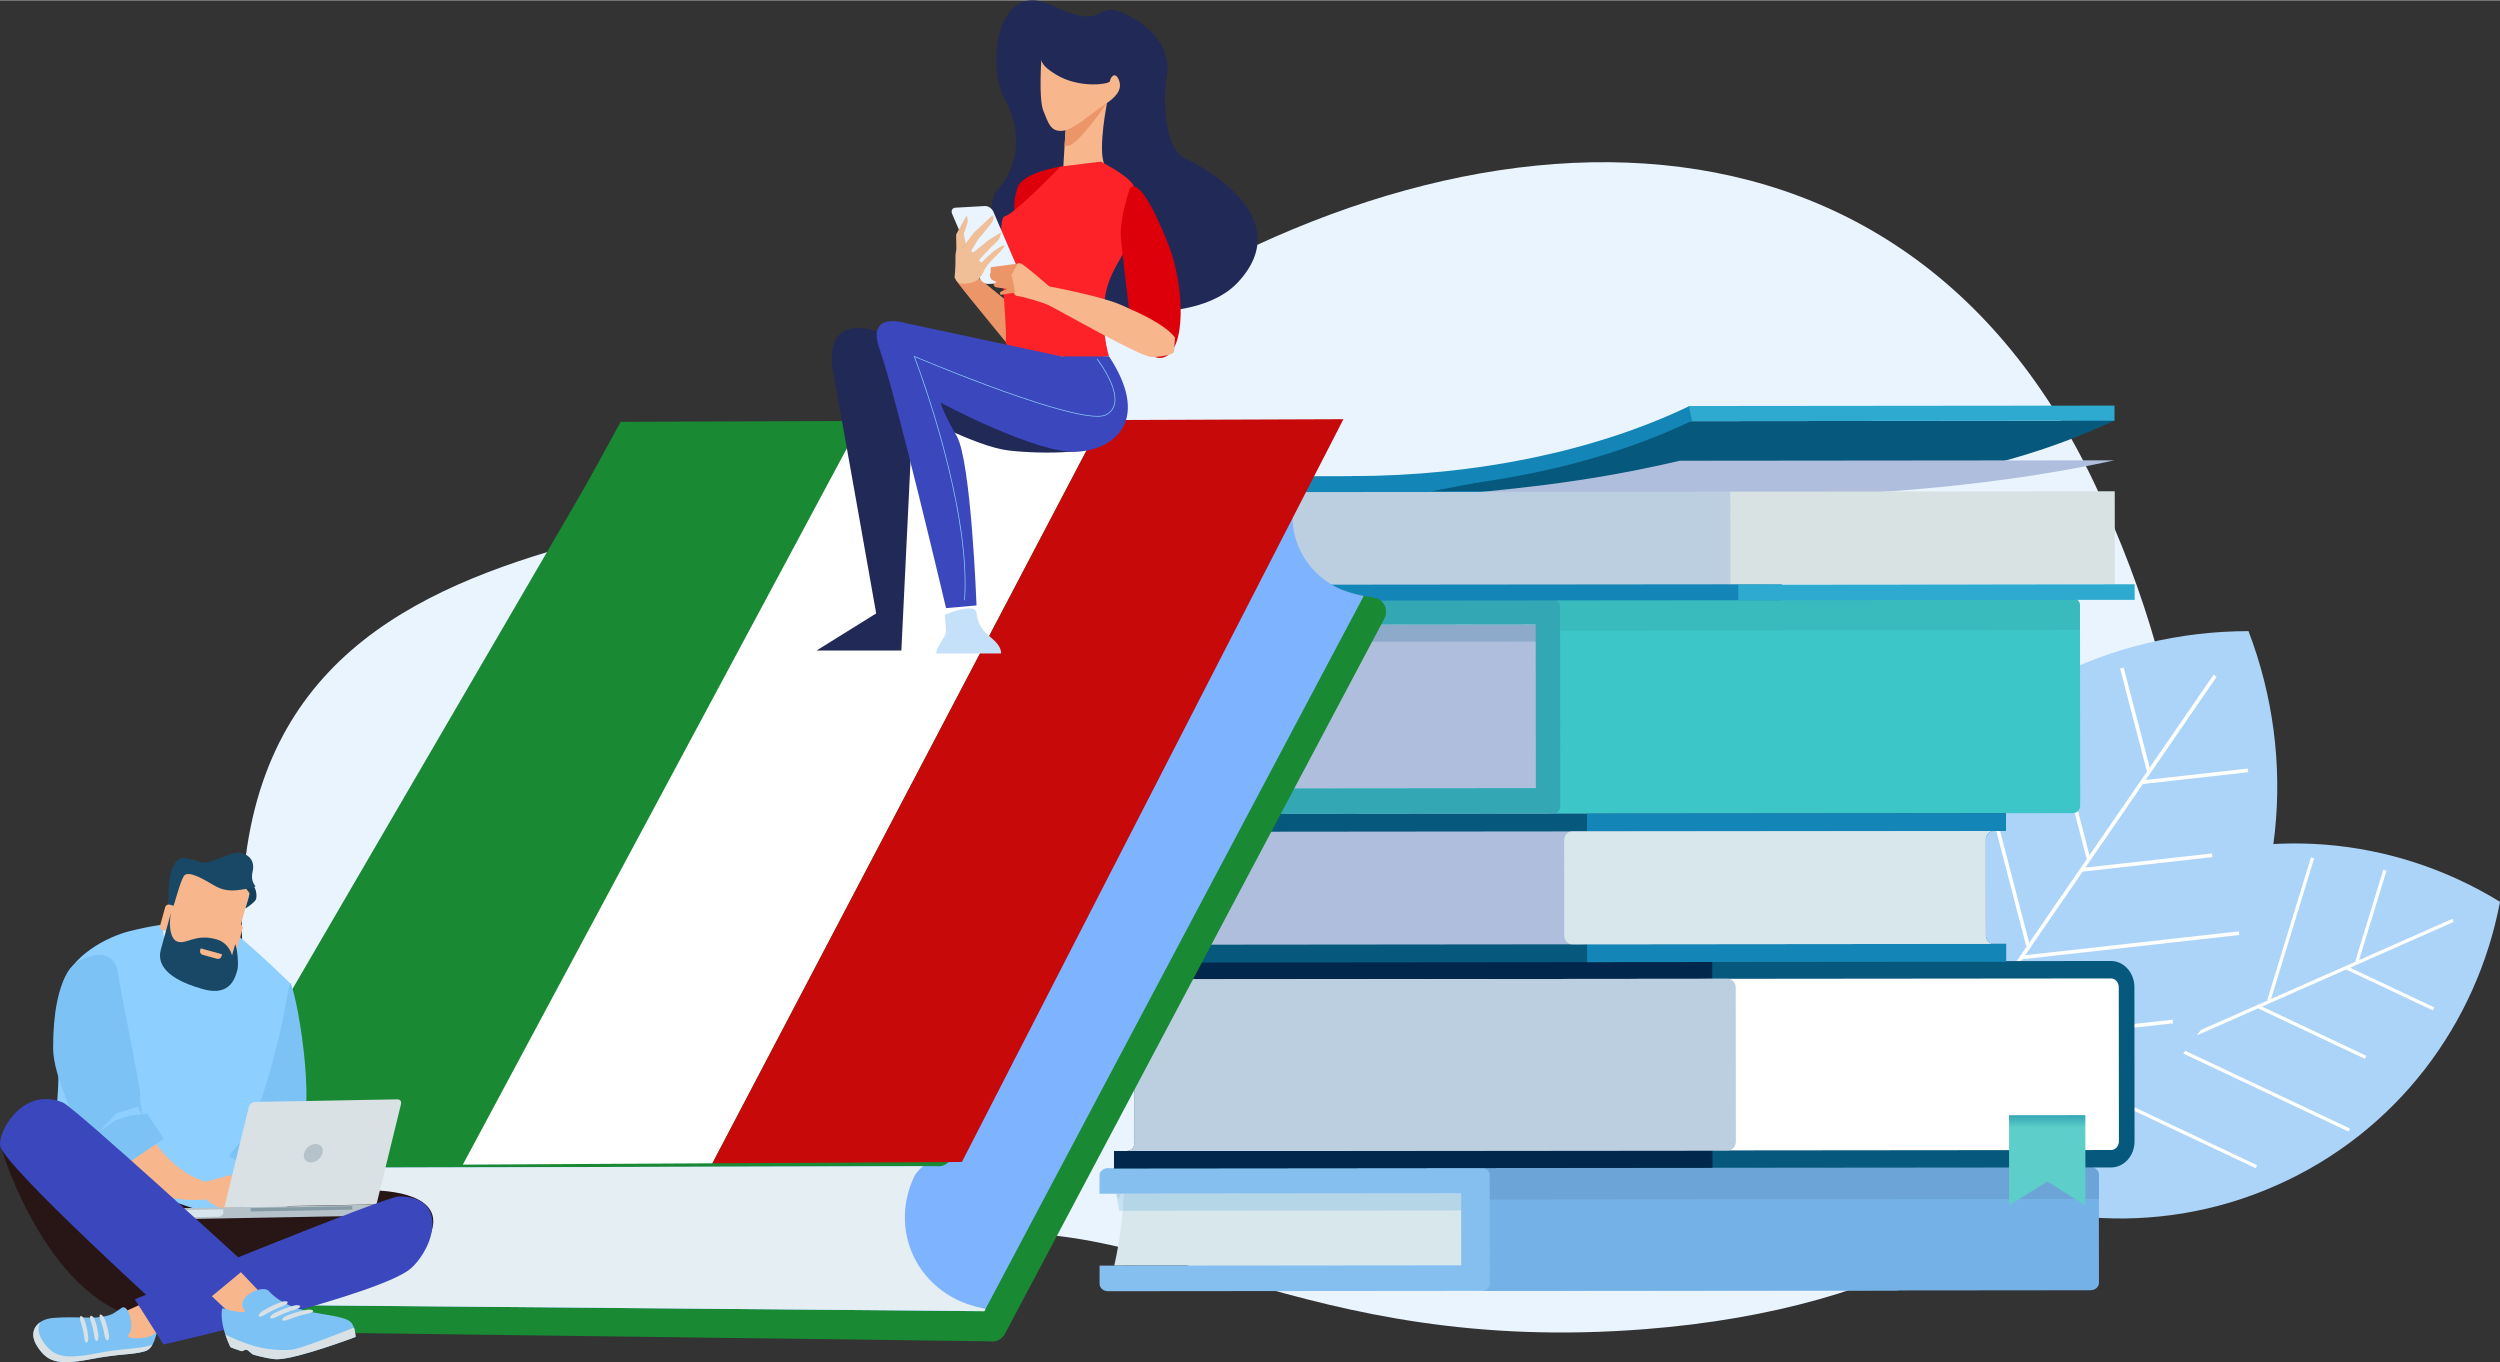 <?xml version="1.0" encoding="UTF-8"?> <svg xmlns="http://www.w3.org/2000/svg" xmlns:xlink="http://www.w3.org/1999/xlink" xml:space="preserve" width="200px" height="109px" version="1.1" style="shape-rendering:geometricPrecision; text-rendering:geometricPrecision; image-rendering:optimizeQuality; fill-rule:evenodd; clip-rule:evenodd" viewBox="0 0 1860.55 1013.51"><rect x="0" y="0" width="1860.55" height="1013.51" fill="#333333" stroke="none"/> <defs> <style type="text/css"> .fil10 {fill:#01284C;fill-rule:nonzero} .fil9 {fill:#06597D;fill-rule:nonzero} .fil19 {fill:#1385B6;fill-rule:nonzero} .fil38 {fill:#163F59;fill-rule:nonzero} .fil39 {fill:#194866;fill-rule:nonzero} .fil22 {fill:#198933;fill-rule:nonzero} .fil26 {fill:#212957;fill-rule:nonzero} .fil40 {fill:#281616;fill-rule:nonzero} .fil20 {fill:#2EAAD0;fill-rule:nonzero} .fil16 {fill:#33A7B4;fill-rule:nonzero} .fil18 {fill:#39BABC;fill-rule:nonzero} .fil33 {fill:#3B47BC;fill-rule:nonzero} .fil17 {fill:#3DC6C8;fill-rule:nonzero} .fil8 {fill:#6CA4D7;fill-rule:nonzero} .fil7 {fill:#74B1E7;fill-rule:nonzero} .fil35 {fill:#7DC2F5;fill-rule:nonzero} .fil23 {fill:#7EB3FF;fill-rule:nonzero} .fil6 {fill:#85BFEF;fill-rule:nonzero} .fil43 {fill:#879BA6;fill-rule:nonzero} .fil15 {fill:#8DAACA;fill-rule:nonzero} .fil34 {fill:#8DCFFF;fill-rule:nonzero} .fil1 {fill:#ACD4F8;fill-rule:nonzero} .fil13 {fill:#AFBEDD;fill-rule:nonzero} .fil5 {fill:#B5D6E6;fill-rule:nonzero} .fil41 {fill:#B6C2C9;fill-rule:nonzero} .fil11 {fill:#BBCFE1;fill-rule:nonzero} .fil14 {fill:#BCD5E4;fill-rule:nonzero} .fil37 {fill:#C4D1E1;fill-rule:nonzero} .fil4 {fill:#C4E1F5;fill-rule:nonzero} .fil29 {fill:#C5E1F9;fill-rule:nonzero} .fil25 {fill:#C7090A;fill-rule:nonzero} .fil3 {fill:#D7E7EC;fill-rule:nonzero} .fil21 {fill:#D8E2E3;fill-rule:nonzero} .fil42 {fill:#D8E5ED;fill-rule:nonzero} .fil44 {fill:#D9E1E4;fill-rule:nonzero} .fil30 {fill:#DD000B;fill-rule:nonzero} .fil24 {fill:#E4EEF3;fill-rule:nonzero} .fil0 {fill:#EAF4FE;fill-rule:nonzero} .fil28 {fill:#EC9568;fill-rule:nonzero} .fil36 {fill:#ECB60D;fill-rule:nonzero} .fil32 {fill:#F0BF97;fill-rule:nonzero} .fil27 {fill:#F7B68B;fill-rule:nonzero} .fil31 {fill:#FD2227;fill-rule:nonzero} .fil2 {fill:white;fill-rule:nonzero} .fil12 {fill:url(#id0)} </style> <linearGradient id="id0" gradientUnits="userSpaceOnUse" x1="1523.62" y1="896.78" x2="1523.55" y2="829.7"> <stop offset="0" style="stop-opacity:1; stop-color:#5DCEC9"></stop> <stop offset="0.859" style="stop-opacity:1; stop-color:#5DCEC9"></stop> <stop offset="1" style="stop-opacity:1; stop-color:#33A7B4"></stop> </linearGradient> </defs> <g id="Livello_x0020_1">  <g id="_2008749074368"> <path class="fil0" d="M408.37 410.27c93.81,-28.28 222.89,-21.99 367.17,-131.53 269.89,-204.92 630.37,-243.62 783.77,82.04 153.4,325.64 43.08,598.3 -334.66,628.13 -128.34,10.13 -219.67,-12.14 -296.54,-34.42 -89.23,-25.86 -158.97,-51.72 -244.49,-26.87 -296.36,86.07 -495.88,-35.53 -503.3,-224.74 -7.44,-189.23 103.33,-255.02 228.05,-292.61z"></path> <path class="fil1" d="M1592.18 651.96c-90.07,39.79 -149.53,120.46 -166.71,211.17 78.63,48.4 178.3,58.74 268.37,18.94 90.09,-39.79 149.55,-120.45 166.71,-211.16 -78.61,-48.38 -178.3,-58.73 -268.37,-18.95z"></path> <polygon class="fil2" points="1825.15,683.56 1440.89,853.35 1441.88,855.61 1826.15,685.83 "></polygon> <polygon class="fil2" points="1746.07,721.29 1810.53,751.72 1811.6,749.49 1747.12,719.06 "></polygon> <polygon class="fil2" points="1680.55,750.24 1760.01,787.75 1761.08,785.52 1681.6,748 "></polygon> <polygon class="fil2" points="1615.01,779.2 1747.86,841.9 1748.92,839.66 1616.08,776.95 "></polygon> <polygon class="fil2" points="1549.49,808.14 1678.74,869.16 1679.8,866.93 1550.56,805.89 "></polygon> <polygon class="fil2" points="1483.98,837.09 1555.94,871.06 1557,868.83 1485.03,834.85 "></polygon> <polygon class="fil2" points="1755.18,715.9 1776.09,647.74 1773.72,647.01 1752.81,715.17 "></polygon> <polygon class="fil2" points="1689.66,744.84 1722.24,638.57 1719.87,637.84 1687.29,744.11 "></polygon> <polygon class="fil2" points="1624.13,773.8 1664.94,640.76 1662.57,640.05 1621.76,773.07 "></polygon> <polygon class="fil2" points="1558.63,802.75 1600.52,666.1 1598.15,665.38 1556.26,802.02 "></polygon> <polygon class="fil2" points="1493.08,831.69 1529.09,714.3 1526.72,713.59 1490.71,830.97 "></polygon> <path class="fil1" d="M1409.99 607.23c-61.65,89.63 -70.81,199.97 -34.38,295.24 102.01,-0.1 201.74,-48.12 263.4,-137.77 61.64,-89.64 70.8,-199.98 34.37,-295.25 -102.01,0.07 -201.74,48.12 -263.39,137.78z"></path> <polygon class="fil2" points="1647.41,501.87 1384.42,884.31 1386.68,885.86 1649.67,503.42 "></polygon> <polygon class="fil2" points="1594.9,583.21 1673.2,574.45 1672.89,571.73 1594.59,580.49 "></polygon> <polygon class="fil2" points="1550.06,648.42 1646.54,637.63 1646.24,634.92 1549.76,645.7 "></polygon> <polygon class="fil2" points="1505.22,713.63 1666.52,695.59 1666.22,692.88 1504.92,710.9 "></polygon> <polygon class="fil2" points="1460.37,778.83 1617.29,761.32 1616.99,758.59 1460.06,776.11 "></polygon> <polygon class="fil2" points="1415.53,844.05 1502.91,834.29 1502.61,831.57 1415.23,841.33 "></polygon> <polygon class="fil2" points="1600.34,572.85 1580.5,496.61 1577.83,497.31 1597.69,573.53 "></polygon> <polygon class="fil2" points="1555.51,638.06 1524.57,519.21 1521.9,519.91 1552.86,638.74 "></polygon> <polygon class="fil2" points="1510.66,703.27 1471.91,554.5 1469.27,555.19 1508,703.97 "></polygon> <polygon class="fil2" points="1465.82,768.47 1426.03,615.66 1423.37,616.36 1463.18,769.17 "></polygon> <polygon class="fil2" points="1420.97,833.68 1386.8,702.42 1384.14,703.1 1418.32,834.38 "></polygon> <path class="fil3" d="M830.7 888.17c1.82,8.95 3.21,1.56 4.16,-5.8 0.97,-7.59 1.48,-15.17 1.49,-5.02 0.02,22.53 -2.5,44.16 -7.1,64.27l559.37 -0.54 -0.05 -53.46 -557.87 0.55z"></path> <path class="fil4" d="M832.97 900.87c-0.68,-4.28 -1.43,-8.52 -2.27,-12.7l0 0c0.6,2.93 1.15,4.1 1.65,4.1 0.61,0 1.15,-1.7 1.62,-4.12l2.19 0c-0.15,4.29 -0.39,8.53 -0.72,12.72l-2.47 0zm-2.27 -12.7l3.27 -0.02 0 0 -3.27 0.02zm5.46 -0.02l0 0 501.33 -0.48 0 0 -501.33 0.48z"></path> <path class="fil5" d="M835.44 900.87c0.33,-4.19 0.57,-8.43 0.72,-12.72l501.33 -0.48 0.02 12.72 -502.07 0.48zm-3.09 -8.6c-0.5,0 -1.05,-1.17 -1.65,-4.1l0 0 3.27 -0.02c-0.47,2.42 -1.01,4.12 -1.62,4.12zm1.62 -4.12l2.19 0 -2.19 0z"></path> <path class="fil6" d="M1410.9 868.52l-586.27 0.58c-3.52,0 -6.37,2.45 -6.37,5.44l0.01 13.63 269.17 -0.26 0.05 53.47 -269.16 0.26 0.01 13.61c0,3.03 2.86,5.47 6.38,5.45l586.27 -0.55c3.54,-0.02 6.39,-2.45 6.38,-5.47l-0.08 -80.72c0,-3 -2.86,-5.44 -6.39,-5.44z"></path> <path class="fil7" d="M1555.62 868.39l-453.28 0.44c3.53,0 6.39,2.43 6.39,5.43l0.08 80.72c0,3.01 -2.85,5.45 -6.38,5.45l453.28 -0.44c3.51,0 6.37,-2.44 6.37,-5.45l-0.08 -80.71c0,-3.01 -2.87,-5.46 -6.38,-5.44z"></path> <path class="fil8" d="M1555.62 868.39l-453.28 0.44c3.53,0 6.39,2.43 6.39,5.43l0.02 18.18 453.27 -0.44 -0.02 -18.17c0,-3.01 -2.87,-5.46 -6.38,-5.44z"></path> <path class="fil9" d="M829.07 856.35l9.69 -0.01c3.2,0 5.81,-2.94 5.8,-6.52l-0.11 -114.69c0,-3.57 -2.61,-6.49 -5.81,-6.49l-9.7 0.02 -0.01 -12.99 742.08 -0.73c9.64,0 17.45,8.72 17.46,19.47l0.11 114.7c0.01,10.74 -7.78,19.46 -17.41,19.48l-742.09 0.71 -0.01 -12.95z"></path> <path class="fil10" d="M829.07 856.35l9.69 -0.01c3.2,0 5.81,-2.94 5.8,-6.52l-0.11 -114.69c0,-3.57 -2.61,-6.49 -5.81,-6.49l-9.7 0.02 -0.01 -12.99 445.37 -0.44 0.15 153.64 -445.37 0.43 -0.01 -12.95z"></path> <path class="fil2" d="M844.56 849.82l-0.11 -114.69c0,-3.57 -2.61,-6.49 -5.81,-6.49l732.38 -0.71c3.2,0 5.81,2.92 5.81,6.49l0.11 114.69c0.01,3.58 -2.6,6.51 -5.79,6.51l-732.39 0.72c3.2,0 5.81,-2.94 5.8,-6.52z"></path> <path class="fil11" d="M844.56 849.82l-0.11 -114.69c0,-3.57 -2.61,-6.49 -5.81,-6.49l447.32 -0.44c3.2,0 5.81,2.92 5.81,6.49l0.11 114.71c0.01,3.56 -2.59,6.5 -5.79,6.5l-447.33 0.44c3.2,0 5.81,-2.94 5.8,-6.52z"></path> <polygon class="fil12" points="1495.24,896.8 1523.62,879.13 1552.02,896.76 1551.96,829.67 1523.57,829.7 1495.16,829.73 "></polygon> <path class="fil13" d="M923.72 464.74c3.14,18.14 4.87,37.44 4.89,57.43 0.02,22.53 -2.13,44.15 -6.06,64.27l477.5 -0.45 -0.12 -121.73 -476.21 0.48z"></path> <path class="fil14" d="M925.65 477.46c-0.57,-4.3 -1.22,-8.54 -1.93,-12.72l0 0c0.72,4.18 1.37,8.42 1.94,12.72l-0.01 0z"></path> <path class="fil15" d="M925.66 477.46c-0.57,-4.3 -1.22,-8.54 -1.94,-12.72l432.61 -0.43 0.02 12.73 -430.7 0.42 0.01 0z"></path> <path class="fil16" d="M1418.98 445.18l-500.44 0.49c-3.01,0 -5.45,2.45 -5.45,5.45l0.01 13.62 229.79 -0.23 0.13 121.72 -229.8 0.22 0.01 13.62c0,3.01 2.46,5.46 5.47,5.44l500.43 -0.48c3.03,0 5.45,-2.45 5.45,-5.46l-0.13 -148.95c-0.02,-3 -2.46,-5.44 -5.47,-5.44z"></path> <path class="fil17" d="M1542.51 445.06l-386.92 0.38c3.01,-0.02 5.45,2.43 5.46,5.44l0.14 148.95c0,3.01 -2.43,5.45 -5.44,5.45l386.91 -0.37c3.01,0 5.46,-2.44 5.46,-5.44l-0.15 -148.97c0,-3.01 -2.45,-5.44 -5.46,-5.44z"></path> <path class="fil18" d="M1542.51 445.06l-386.92 0.38c3.01,-0.02 5.45,2.43 5.46,5.44l0.01 18.17 386.92 -0.38 -0.01 -18.17c0,-3.01 -2.45,-5.44 -5.46,-5.44z"></path> <path class="fil9" d="M1492.97 702.21l-9.45 0.01c-3.11,0 -5.68,-2.96 -5.68,-6.63l-0.06 -70.74c-0.01,-3.63 2.54,-6.64 5.65,-6.65l9.47 0 -0.02 -13.25 -600.96 0.58c-9.4,0.01 -16.99,8.95 -16.98,19.91l0.07 70.74c0.01,11 7.62,19.9 17.02,19.9l600.96 -0.59 -0.02 -13.28z"></path> <path class="fil19" d="M1492.97 702.21l-9.45 0.01c-3.11,0 -5.68,-2.96 -5.68,-6.63l-0.06 -70.74c-0.01,-3.63 2.54,-6.64 5.65,-6.65l9.47 0 -0.02 -13.25 -311.81 0.3 0.11 110.54 311.81 -0.3 -0.02 -13.28z"></path> <path class="fil13" d="M1477.84 695.59l-0.06 -70.74c-0.01,-3.63 2.54,-6.64 5.65,-6.65l-591.5 0.58c-3.11,0 -5.66,3.02 -5.66,6.65l0.07 70.73c0.01,3.68 2.56,6.64 5.68,6.64l591.5 -0.58c-3.11,0 -5.68,-2.96 -5.68,-6.63z"></path> <path class="fil3" d="M1477.84 695.59l-0.06 -70.74c-0.01,-3.63 2.54,-6.64 5.65,-6.65l-313.7 0.32c-3.12,0 -5.65,3.01 -5.65,6.65l0.08 70.73c0,3.66 2.53,6.63 5.66,6.63l313.7 -0.31c-3.11,0 -5.68,-2.96 -5.68,-6.63z"></path> <path class="fil9" d="M1320.44 365.07l-0.01 -11.28c92.08,-0.09 181.16,-18.54 250.83,-51.97l2.41 10.7c-70.43,33.79 -160.36,52.45 -253.23,52.55z"></path> <polygon class="fil19" points="1325.85,366.28 869.64,366.72 869.63,354.26 1325.84,353.8 "></polygon> <polygon class="fil19" points="1325.85,366.28 869.64,366.72 869.71,446.87 1325.93,446.43 "></polygon> <path class="fil9" d="M1300.31 365.23l-235.18 0.22c57.28,-11.3 109.52,-18.07 185.07,-52.26l323.47 -0.32c-79.21,33.58 -174.81,52.01 -273.36,52.36z"></path> <path class="fil13" d="M1300.31 369.33l-235.18 0.23c57.29,-5.83 109.53,-9.35 185.1,-26.92l323.47 -0.32c-79.22,17.28 -174.84,26.79 -273.39,27.01z"></path> <polygon class="fil20" points="1293.68,434.87 1293.7,446.46 1588.65,446.17 1588.64,434.58 "></polygon> <polygon class="fil20" points="1573.67,312.87 1256.66,313.18 1256.64,301.92 1573.66,301.61 "></polygon> <path class="fil19" d="M1006.06 365.37l-0.01 -11.28c92.06,-0.09 181.13,-18.53 250.82,-51.94l2.42 10.68c-70.42,33.78 -160.36,52.44 -253.23,52.54z"></path> <polygon class="fil21" points="1573.84,365.38 1286.89,365.66 1286.95,434.59 1573.91,434.32 "></polygon> <polygon class="fil11" points="1287.74,365.66 879.66,366.07 879.72,434.99 1287.8,434.59 "></polygon> <path class="fil22" d="M736.56 997.99l-530.34 -6.86c-0.83,-0.2 -1.47,-0.6 -2.22,-0.92 -9.73,-2.03 -18.53,-4.67 -25.96,-8.63 -38.32,-20.34 -53.09,-65.1 -35.87,-104.24 0.19,-1.05 0.39,-2.06 0.9,-3l1.47 -2.79 60.88 -114.75 253.27 -434.77c2.15,-4.08 6.72,-6.32 11.32,-5.5l512.66 -2.45c1.09,0.19 2.2,0.57 3.16,1.1 1.97,1.04 3.63,2.69 4.64,4.76 1.47,3.07 1.45,6.71 -0.17,9.75l-53.09 100.07c86.91,14.98 87.19,15.04 88.66,15.82 5.22,2.76 7.22,9.27 4.42,14.52l-282.46 532.43c-2.16,4.05 -6.75,6.28 -11.27,5.46z"></path> <path class="fil23" d="M707.85 862.06l253.89 -478.52c0.12,21.52 11.43,41.9 32.04,52.85 5.88,3.11 13.09,5.24 21.16,6.88l-282.4 532.3 -516.33 -4.5c-0.23,-0.03 -0.42,-0.15 -0.59,-0.2 -11.09,-1.58 -20.09,-4.27 -27.55,-8.22 -28.84,-15.31 -39.64,-49.49 -25.53,-78.79 4.14,-5.78 11.41,-12.62 54.17,-15.02l479.79 -1.23c4.61,0.79 9.18,-1.46 11.35,-5.55z"></path> <path class="fil24" d="M681.43 873.58l-0.47 0.63 -0.38 0.77c-16.43,34.17 -3.73,73.3 29.57,90.98 6.62,3.52 14.33,6.1 23.3,7.89l-0.91 1.72 -516.33 -4.5c-0.23,-0.03 -0.42,-0.15 -0.59,-0.2 -11.09,-1.58 -20.09,-4.27 -27.55,-8.22 -28.84,-15.31 -39.64,-49.49 -25.53,-78.79 4.14,-5.78 11.41,-12.62 54.17,-15.02l470.33 -1.18c-2.24,1.78 -4.05,3.77 -5.61,5.92z"></path> <polygon class="fil22" points="344.45,866.5 158.75,867.5 461.9,313.69 641.19,313.04 "></polygon> <polygon class="fil2" points="530.17,865.5 344.45,866.5 641.19,313.04 820.49,312.38 "></polygon> <polygon class="fil25" points="715.88,864.5 530.17,865.5 820.49,312.38 999.79,311.73 "></polygon> <path class="fil26" d="M740.47 143.16c0,0 30.27,-27.19 6.92,-70.33 -12.94,-23.92 -6.15,-89.26 35.75,-68.98 41.91,20.28 30.56,-5.01 54.21,6.27 23.68,11.28 34.14,28.25 30.95,46.76 -3.19,18.5 -1.11,53.78 13.43,60.57 14.55,6.78 84.26,44.71 39.34,92.63 -44.93,47.91 -208.28,12.73 -180.6,-66.92z"></path> <path class="fil27" d="M823.86 76.41c0,0 -6.65,33.27 -2.22,45.11 4.44,11.83 -30.32,2.96 -30.32,2.96 0,0 1.48,-27.36 2.22,-33.29 0.74,-5.91 30.32,-14.78 30.32,-14.78z"></path> <path class="fil28" d="M793.54 91.19c0.74,-5.91 30.32,-14.78 30.32,-14.78 0,0 -21.51,31.19 -28.84,31.8 -1.01,0.08 -1.92,0.06 -2.75,-0.05 0.44,-7.02 0.94,-14.25 1.27,-16.97z"></path> <path class="fil27" d="M775.06 43.13c0,0 -2.22,30.32 1.47,39.19 3.7,8.87 5.18,15.53 14.05,14.8 8.88,-0.74 22.93,-14.06 31.06,-19.23 8.14,-5.18 14.05,-11.1 11.1,-18.49 -2.96,-7.4 -6.66,-1.48 -6.66,0.74 0,2.22 -22.93,5.92 -40.67,-5.18 -4.44,-2.77 -11.1,-7.39 -10.35,-11.83z"></path> <path class="fil28" d="M791.1 257.67l-71.14 -57.73c0,0 -13.59,1.49 -7.21,10.18 6.38,8.69 48.55,59.66 48.55,59.66 0,0 43.05,19.54 29.8,-12.11z"></path> <path class="fil26" d="M774.07 278.79l-124.95 -33.37c0,0 -37.08,-12.47 -28.87,32.38 8.16,44.52 31.82,178.47 31.82,178.47l-44.37 27.61 63.11 0 8.61 -177.48c0,0 46.34,25.63 70.99,28.58 24.65,2.96 73.95,2.96 71.98,-9.85 -1.97,-12.82 -48.32,-46.34 -48.32,-46.34z"></path> <path class="fil29" d="M703.06 457.25c0,0 0.99,9.62 0.99,12.58 0,2.94 -6.41,11.34 -6.9,13.79 -0.49,2.47 -0.49,2.47 -0.49,2.47l48.31 0c0,0 0.98,-4.92 -6.9,-11.34 -7.89,-6.41 -10.35,-10.85 -11.34,-18.98 -0.98,-8.14 -23.67,1.48 -23.67,1.48z"></path> <path class="fil30" d="M789.11 123.73c0,0 -28.1,4.44 -31.8,15.53 -3.7,11.09 -2.22,17.75 -2.22,22.93 0,5.17 35.5,-18.49 34.02,-38.46z"></path> <path class="fil31" d="M819.43 120.03l-30.32 3.7c0,0 -34.02,35.5 -41.42,36.98 -7.39,1.48 2.57,82.46 0.75,93.42 -0.99,5.92 26.62,8.63 41.41,10.85 14.79,2.22 35.49,0 35.49,0 0,0 -7.39,-23.67 -2.21,-48.07 5.18,-24.4 28.1,-42.89 22.92,-59.9 -5.18,-17.01 9.62,-17.01 -26.62,-36.98z"></path> <path class="fil30" d="M840.87 140c0,0 -8.13,22.93 -6.65,37.72 1.48,14.79 5.92,51.02 5.92,51.02 0,0 8.87,42.15 25.88,36.98 17.01,-5.18 15.53,-53.25 3.69,-83.56 -11.83,-30.32 -23.66,-49.56 -28.84,-42.16z"></path> <path class="fil0" d="M735.51 211.08l21.76 -1.22c2.44,-0.13 3.6,-2.2 2.57,-4.6l-20.61 -48.07c-1.03,-2.4 -3.87,-4.24 -6.31,-4.1l-21.76 1.22c-2.44,0.13 -3.6,2.2 -2.57,4.6l20.61 48.07c1.03,2.4 3.86,4.24 6.31,4.1z"></path> <path class="fil27" d="M874.54 251.05c0,0 -0.74,8.5 -0.74,10.35 0,1.85 -8.13,4.06 -16.64,4.06 -8.5,0 -71.36,-36.23 -77.28,-38.82 -5.91,-2.58 -19.59,-6.29 -22.92,-6.65 -3.33,-0.37 -5.92,-9.62 -4.07,-15.53 1.22,-3.92 2.45,-7.34 4.32,-8.47 0.95,-0.57 2.07,-0.55 3.45,0.33 4.07,2.59 20.34,16.64 20.34,16.64 0,0 38.08,7.03 53.24,13.68 15.16,6.65 32.91,14.79 40.3,24.41z"></path> <path class="fil28" d="M737.73 198.54l19.48 -2.55 -4.32 8.47 2.59 12.94 -10.72 1.85c0,0 -1.48,-1.85 0.37,-2.59 1.84,-0.74 4.43,-1.85 4.43,-1.85 0,0 -5.17,-0.74 -7.39,-1.11 -2.22,-0.37 -2.59,-1.11 -2.59,-2.22 0,-1.11 2.22,-1.85 2.22,-1.85 0,0 -4.07,-1.48 -4.44,-2.59 -0.37,-1.11 -1.1,-2.58 -0.37,-3.69 0.74,-1.11 -0.37,-4.07 0.74,-4.81z"></path> <path class="fil32" d="M715.34 185.52l9.24 -12.44 14.06 -13.1c0,0 1.78,1.96 -0.39,5.2 -2.18,3.24 -10.37,12.77 -10.37,12.77l-4.01 6.68 -0.82 1.35c0,0 -5.7,5.87 -7.71,-0.46z"></path> <path class="fil32" d="M722.77 182.97c0,0 -0.1,4.27 0.83,4.57 0.94,0.31 2.23,-1.16 4.25,-2.73 2.01,-1.58 7.95,-6.5 7.95,-6.5l9.2 -5.58c0,0 -0.72,4.06 -1.81,5.42 -1.55,1.92 -5.62,5.55 -5.62,5.55l-8.3 8.8c0,0 -6.75,5.35 -7.5,3.9 -0.75,-1.46 -0.09,-3.65 -1.55,-4.47 -1.46,-0.82 -4.81,-3.81 2.55,-8.96z"></path> <path class="fil32" d="M733.97 191.63l5.83 -5.14c0,0 6.76,-4.82 7.19,-3.99 0.43,0.82 0.43,0.82 0.43,0.82 0,0 -1.45,1.94 -3.49,4.19 -0.77,0.85 -4.29,4.5 -5.21,5.34 -3.31,3.04 -6.07,7.63 -6.68,7.95 -0.61,0.31 -7.99,0.47 1.93,-9.17z"></path> <path class="fil32" d="M711.77 186.58l-0.2 -12.27 7.67 -13.99c0,0 1.9,2.17 0.27,6.97 -1.63,4.79 -1.61,5.31 -2.11,5.84 -0.5,0.52 1.54,8.41 1.54,8.41 0,0 -6.59,7.64 -7.17,5.04z"></path> <path class="fil32" d="M721.21 190.36l-6.34 -7.23c0,0 -4,0.24 -3.8,8.04 0.19,7.79 -0.66,15.08 -0.66,15.08 0,0 1.96,4.77 5.25,4.64 3.28,-0.12 8.52,0.05 12.24,-3.2 3.72,-3.25 5.46,-8.99 6,-10.75 0.64,-2.11 -2.63,-1.27 -3.96,-2.16 -1.63,-1.09 -1.56,-3.7 -2.87,-4.04 -2.37,-0.6 -5.86,-0.38 -5.86,-0.38z"></path> <path class="fil33" d="M825.34 264.98l-35.49 0 -115.37 -24.65c0,0 -30.56,-9.86 -19.72,19.72 10.85,29.58 49.31,192.27 49.31,192.27l22.68 -1.97c0,0 -3.95,-107.47 -14.8,-126.21 -10.84,-18.73 -11.83,-24.65 -11.83,-24.65 0,0 71.98,38.45 101.57,36.48 29.57,-1.96 54.22,-24.65 23.65,-70.99z"></path> <path class="fil34" d="M816.27 267.11c0,0 0.2,0.26 0.56,0.75 2.55,3.42 12.72,17.91 12.71,29.1 -0.01,4.61 -1.68,8.6 -6.29,11.17 -1.44,0.81 -3.68,1.19 -6.56,1.19 -15.6,0.01 -49.7,-11.14 -79.83,-22.28 -15.07,-5.58 -29.16,-11.15 -39.48,-15.33 -5.17,-2.09 -9.39,-3.84 -12.31,-5.06 -2.93,-1.22 -4.56,-1.91 -4.57,-1.91l-0.56 -0.24 0.22 0.57c0,0.01 0.59,1.53 1.62,4.34 7.25,19.67 36.23,102.32 36.22,164.82 0,4.14 -0.12,8.22 -0.39,12.15l0.52 0.05c0.27,-3.97 0.4,-8.04 0.4,-12.2 -0.01,-71.58 -37.88,-169.33 -37.89,-169.34l-0.24 0.09 -0.1 0.24c0,0 26.23,11.15 56.38,22.3 30.17,11.16 64.22,22.31 80.01,22.33 2.93,-0.02 5.24,-0.38 6.81,-1.26 4.79,-2.65 6.57,-6.9 6.56,-11.63 -0.01,-6.56 -3.36,-14.08 -6.69,-19.99 -3.35,-5.9 -6.69,-10.18 -6.69,-10.18l-0.41 0.32z"></path> <path class="fil34" d="M96.17 692.82c-15.55,3.92 -44.21,17.85 -50.22,41.69 -9,35.8 9.03,88.34 -19.51,139.74 -9.11,16.38 157.63,38.4 157.63,38.4l32.17 -180.86c0,0 -40.19,-39.25 -48.41,-41.91 -17.02,-5.47 -40.57,-4.87 -71.66,2.94z"></path> <path class="fil35" d="M216.51 731.9c5.79,14.46 20.42,100.43 4.11,120.7 -1.88,2.34 8.46,5.99 6.59,16.68 -0.31,1.8 -3.44,10.32 -3.44,10.32l-13.32 3.48 -40.27 -22.93 7.72 -9.39 3.64 0.09c0,0 3.45,-3.22 2.49,-7.17 -0.95,-3.93 9.24,-10.35 24.64,-77.07 4.54,-19.64 6.57,-37.9 7.84,-34.71z"></path> <path class="fil36" d="M200.93 848.53l-11.91 -2.61 -4.82 -0.78c-0.03,3.27 -2.66,5.71 -2.66,5.71l9.24 0.29 10.82 2.31 13.08 7.46 -13.75 -12.38z"></path> <path class="fil37" d="M183.9 859.64c0,0 9.2,-0.11 17.05,4.7 5.97,3.7 11.46,11.69 5.98,16.02 -5.49,4.32 -13.95,8.36 -13.95,8.36 0,0 -20.96,0.58 -9.08,-29.08z"></path> <path class="fil24" d="M206.9 880.65l-5.61 -1.2c0,0 -19.31,-1.73 -22.06,-0.25 -2.75,1.52 -11.61,7.51 -11.61,7.51l-1.83 1.67c0,0 4.3,2.69 10.13,-1.38 5.82,-4.06 6.3,-0.92 6.3,-0.92l-0.97 5.13 0.07 6.58 -0.9 2.76c0,0 -0.81,1.51 -0.17,2.05 1.84,1.62 3.66,0.84 3.66,0.84l5.89 -10.25 1.59 11.15c0,0 0.79,1.52 2.64,1.91 1.72,0.36 1.73,-0.09 1.73,-0.09l1.33 -2.84c0.14,0.61 0.45,1.38 1.17,1.96 1.46,1.14 3.5,0.99 3.5,0.99l-0.55 -11.75 2.41 5.96c0,0 0.85,1.47 2.64,1.91 1.95,0.46 2.47,0.61 2.47,0.61l-1.83 -22.35z"></path> <path class="fil27" d="M106.86 834.69c0,0 14.03,35.5 47.72,45.02 5.83,1.64 9.4,7.94 6.59,9.95 -3.6,2.61 -8.54,3.18 -16.99,3.14 -17.61,-0.04 -41.58,-5.51 -58.17,-21.57 -24.54,-23.75 -32.28,-34.54 -29.79,-46.49 2.47,-11.97 50.64,9.95 50.64,9.95z"></path> <path class="fil35" d="M50.73 722.55c-7.12,11.71 -11.25,30.56 -11.2,57.51 0.06,20.85 18.04,54.99 20.81,65.49 0.45,1.76 1.55,9.27 1.55,9.27l19.95 19.57 40 -27.11 -12.16 -18.67 -3.62 0.38c0,0 -2.31,-10.29 -1.69,-14.3 0.62,-4.01 -11.08,-57.8 -16.87,-92.29 -3.33,-19.86 -29.7,-11.47 -36.77,0.15z"></path> <path class="fil34" d="M86.54 828.32l11.65 -3.61 4.74 -1.17c0.3,3.26 3.13,5.45 3.13,5.45l-9.19 1.06 -10.59 3.24 -12.39 8.52 12.65 -13.49z"></path> <path class="fil27" d="M152.01 879.59l20.36 -5.58c0,0 5.78,7.75 4.68,9.68 -1.1,1.91 0.02,13.37 0.02,13.37l-9.88 8.38 -8.03 -2.67c0,0 -0.55,-3.49 2.2,-3.83 2.74,-0.35 -1.86,-2.34 -3.3,-3.16 -1.45,-0.82 -13.25,-6.91 -6.05,-16.19z"></path> <path class="fil24" d="M122.3 686.8c-3.09,8.81 1.6,18.57 10.42,21.67l2.98 1.03c8.83,3.1 18.57,-1.58 21.67,-10.41l7.28 -20.78c3.09,-8.83 -1.6,-18.57 -10.42,-21.67l-2.98 -1.05c-8.83,-3.08 -18.57,1.6 -21.67,10.42l-7.28 20.79z"></path> <path class="fil27" d="M171.23 716.92c-1.18,4.27 -5.61,6.77 -9.88,5.59l-34.88 -9.61c-4.28,-1.16 -6.79,-5.6 -5.62,-9.87l14.24 -51.67c1.18,-4.28 5.6,-6.8 9.89,-5.61l34.87 9.61c4.28,1.17 6.79,5.61 5.61,9.88l-14.23 51.68z"></path> <path class="fil38" d="M182.58 675.91c0,0 6.06,-3.71 7.77,-6.55 0.86,-1.41 0.97,-7.72 -2.28,-11.05 -3.25,-3.33 -7.64,-0.01 -7.64,-0.01 0,0 5.24,5.15 5.2,6.53 -0.03,1.38 -3.05,11.08 -3.05,11.08z"></path> <path class="fil39" d="M125.13 673.63c0,0 0.19,-21.32 2.78,-26.85 2.57,-5.56 4.32,-9.42 11.61,-8.12 10.89,1.98 10.39,4.29 16.45,2.47 6.06,-1.81 17.5,-7.02 20.91,-6.91 5.68,0.16 13.53,4.25 11.1,14.34 -1.8,7.46 2.36,10.56 2.16,10.78 -0.66,0.8 -2.85,1.12 -6.7,1.86 -11.01,2.19 -17.1,1.55 -23.98,-2.43 -6.9,-3.98 -19.57,-11.99 -22.69,-6.96 -3.14,5.06 -7.11,22.01 -8.12,23.14 -1,1.13 -2.49,0.01 -3.52,-1.32z"></path> <path class="fil27" d="M131.85 692.15c-0.39,1.43 -1.87,2.26 -3.3,1.88l-7.53 -2.08c-1.43,-0.39 -2.27,-1.88 -1.88,-3.3l3.8 -13.77c0.4,-1.44 1.86,-2.27 3.3,-1.87l7.53 2.06c1.41,0.39 2.26,1.88 1.87,3.3l-3.79 13.78z"></path> <path class="fil27" d="M176.78 704.53c-0.4,1.43 -1.87,2.28 -3.3,1.87l-7.53 -2.06c-1.42,-0.4 -2.26,-1.87 -1.87,-3.29l3.79 -13.79c0.4,-1.43 1.88,-2.27 3.3,-1.87l7.54 2.07c1.42,0.39 2.26,1.88 1.87,3.29l-3.8 13.78z"></path> <path class="fil39" d="M127.23 679.07c0,0 -5.61,20.34 -7.48,27.14 -1.68,6.12 -2.95,20.24 31.69,29.79 20.49,5.64 23.9,-9.63 25.26,-14.59 1.04,-3.77 -0.11,-16.22 -1.68,-18.98l-2.32 8.39c0,0 -2.01,-9.36 -11.76,-12.04 -15.72,-4.32 -21.82,3.88 -28.71,1.82 -5.29,-1.6 -6.91,-11.4 -5,-21.53z"></path> <path class="fil27" d="M150.81 710.35l10.75 2.97c1.43,0.38 2.91,-0.46 3.29,-1.89l0.42 -1.49 -15.92 -4.4 -0.42 1.52c-0.39,1.42 0.45,2.9 1.88,3.29z"></path> <path class="fil40" d="M320.93 916.69c-4.96,13.72 -91.97,64.23 -121.13,61.23l-87.87 4.21c-74.74,-9.12 -110.1,-125.24 -110.1,-125.24 2.98,-29.16 76.6,13.11 102.84,26.2 41.56,20.75 67.83,21.79 67.83,21.79 27.8,2.85 60.04,-18.61 95.13,-19.34 38.54,-0.83 61.13,9.53 53.3,31.15z"></path> <path class="fil41" d="M129.75 902.74l-0.06 -0.1 -0.01 -3.66 151.27 -2.76 0.07 3.65 0 0.12 -0.38 0.69c-1.89,3.2 -5.37,3.84 -9.36,3.9l-131.63 2.4c-3.99,0.08 -7.49,-0.42 -9.5,-3.56l-0.4 -0.68z"></path> <path class="fil42" d="M166.22 902.7l0 0.08 -0.37 0.59c-0.58,0.81 -1.31,1.42 -2.17,1.89l-23 0.41c-3.85,0.08 -7.21,-0.32 -9.13,-2.85l-0.38 -0.55 -0.06 -0.1 0.01 -1.78 35.04 -0.64 0.06 2.95z"></path> <polygon class="fil43" points="186.61,901.36 262.2,899.98 262.16,897.39 186.58,898.78 "></polygon> <path class="fil44" d="M166.97 898.17l18.26 -74.7c0.48,-1.95 2.46,-3.6 4.42,-3.63l106.12 -1.94c1.96,-0.04 3.17,1.53 2.68,3.51l-18.27 74.69 -113.21 2.07z"></path> <path class="fil41" d="M226.28 858.13c-0.94,3.8 1.39,6.85 5.19,6.78 3.78,-0.08 7.62,-3.24 8.55,-7.02 0.93,-3.83 -1.4,-6.87 -5.19,-6.79 -3.78,0.06 -7.62,3.2 -8.55,7.03z"></path> <path class="fil27" d="M98.49 1001.47c10.47,1.8 18.45,-10.36 18.45,-10.36l27.04 -21.28 -5.7 -14.41 -52.68 23.69c0,0 2.42,20.57 12.89,22.36z"></path> <path class="fil35" d="M116.99 990.27c0,0 0.02,1.28 -2,6.83 -2.02,5.54 -4.48,7.47 -7.1,8.26 -10.09,2.95 -17.36,1.46 -41.65,6.14 -24.28,4.67 -31.57,1.14 -38.67,-10.04 -7.12,-11.2 0.27,-19.98 12.1,-20.88 17.16,-1.3 26.7,0.65 35.61,-0.71 9.36,-1.41 9.95,-3.51 15.42,-6.86 5.14,-3.17 9.86,15.63 5.01,19.97 -4.28,3.84 17.63,4.44 21.28,-2.71z"></path> <path class="fil44" d="M111.78 1001.09c-10.09,2.97 -17.37,1.48 -41.65,6.16 -24.28,4.66 -31.57,1.14 -38.68,-10.05 -3.29,-5.18 -3.45,-9.8 -1.52,-13.4 -5.35,3.68 -7.17,10.09 -2.36,17.66 7.1,11.18 14.39,14.71 38.67,10.04 24.29,-4.68 31.56,-3.19 41.65,-6.14 2.01,-0.61 3.94,-1.93 5.65,-5.01 -0.58,0.32 -1.17,0.56 -1.76,0.74z"></path> <path class="fil27" d="M116.95 990.63c0.04,-0.23 0.04,-0.36 0.04,-0.36l-0.24 0.39 0.2 -0.03z"></path> <path class="fil44" d="M64.49 999.04c-0.78,0.28 -1.48,-1.18 -1.72,-3.25 -0.47,-4.19 -1.4,-8.39 -2.81,-12.51 -0.69,-2.06 -0.68,-3.87 0.17,-4.1 0.86,-0.22 2.23,1.25 2.9,3.24 1.34,4.09 2.23,8.24 2.65,12.38 0.2,2.04 -0.41,3.92 -1.19,4.24z"></path> <path class="fil44" d="M72.02 997.67c-0.84,0.16 -1.58,-1.27 -1.8,-3.22 -0.46,-3.9 -1.38,-7.85 -2.77,-11.76 -0.69,-1.93 -0.65,-3.58 0.25,-3.72 0.91,-0.09 2.31,1.34 2.97,3.27 1.33,3.87 2.2,7.78 2.61,11.64 0.2,1.91 -0.45,3.6 -1.26,3.79z"></path> <path class="fil44" d="M79.91 997.31c-0.85,0.12 -1.7,-1.39 -2.01,-3.42 -0.63,-4.01 -1.73,-8.1 -3.29,-12.14 -0.76,-1.99 -0.77,-3.67 0.18,-3.71 0.93,-0.04 2.42,1.51 3.18,3.49 1.49,4.02 2.53,8.03 3.11,12.01 0.28,1.98 -0.31,3.66 -1.17,3.77z"></path> <path class="fil33" d="M100.34 966.72c0,0 185.87,-76.42 196.49,-76.53 35.89,-0.34 27.66,35.99 9.47,53.09 -21.45,20.16 -184.64,57.06 -184.64,57.06l-21.32 -33.62z"></path> <polygon class="fil27" points="174.07,979.99 123.34,931.88 144.95,910.46 200.36,968.7 "></polygon> <path class="fil33" d="M184.59 942.15c0,0 -129.13,-118.36 -137.84,-121.88 -29.47,-11.97 -47.75,20.58 -46.71,31.81 1.35,14.59 132.53,133.15 132.53,133.15l52.02 -43.08z"></path> <path class="fil35" d="M261.1 983.74c3.03,2.8 3.54,10.99 3.54,10.99 0,0 -43.1,16.31 -58.22,16.61 -3.94,0.07 -11.02,-1.51 -17.79,-3.39 -1.15,-0.31 -3.77,-3.26 -4.88,-3.57 -2.06,-0.63 -2.54,1.39 -4.31,0.83 -4.59,-1.47 -7.86,-2.72 -7.98,-2.95 -9.1,-19.35 -6.02,-28.88 -6.02,-28.88 0,0 19.8,5.67 16.41,1.25 -7.27,-9.49 13.49,-19.21 18.12,-14.15 18.45,20.19 52.39,15.21 61.13,23.26z"></path> <path class="fil44" d="M263.5 987.77c-13.24,5.26 -41.07,16.13 -46.61,16.51 -22.68,1.62 -38.54,-6.45 -49.12,-11.2 0.92,2.77 2.11,5.81 3.69,9.18 0.12,0.23 3.39,1.48 7.98,2.95 1.77,0.56 2.25,-1.46 4.31,-0.83 1.11,0.31 3.73,3.26 4.88,3.57 6.77,1.88 13.85,3.46 17.79,3.39 15.12,-0.3 58.22,-16.61 58.22,-16.61 0,0 -0.11,-3.71 -1.14,-6.96z"></path> <path class="fil44" d="M233.05 975.22c0.38,0.74 -1.29,1.62 -3.72,2.14 -4.89,0.99 -9.78,2.47 -14.54,4.4 -2.37,0.98 -4.51,1.19 -4.84,0.37 -0.31,-0.84 1.31,-2.38 3.63,-3.31 4.73,-1.87 9.55,-3.31 14.4,-4.24 2.39,-0.49 4.67,-0.11 5.07,0.64z"></path> <path class="fil44" d="M223.38 971.8c0.35,0.77 -1.29,1.85 -3.63,2.54 -4.77,1.38 -9.48,3.22 -14.08,5.53 -2.26,1.14 -4.32,1.49 -4.63,0.62 -0.28,-0.85 1.26,-2.58 3.51,-3.68 4.56,-2.23 9.22,-4.03 13.94,-5.34 2.32,-0.66 4.53,-0.43 4.89,0.33z"></path> <path class="fil44" d="M214.07 968.81c0.34,0.79 -1.26,2.03 -3.56,2.91 -4.61,1.74 -9.15,3.95 -13.55,6.59 -2.18,1.3 -4.16,1.77 -4.43,0.87 -0.29,-0.87 1.2,-2.78 3.35,-4.06 4.39,-2.58 8.88,-4.72 13.46,-6.39 2.26,-0.84 4.39,-0.73 4.73,0.08z"></path> </g> </g> </svg> 